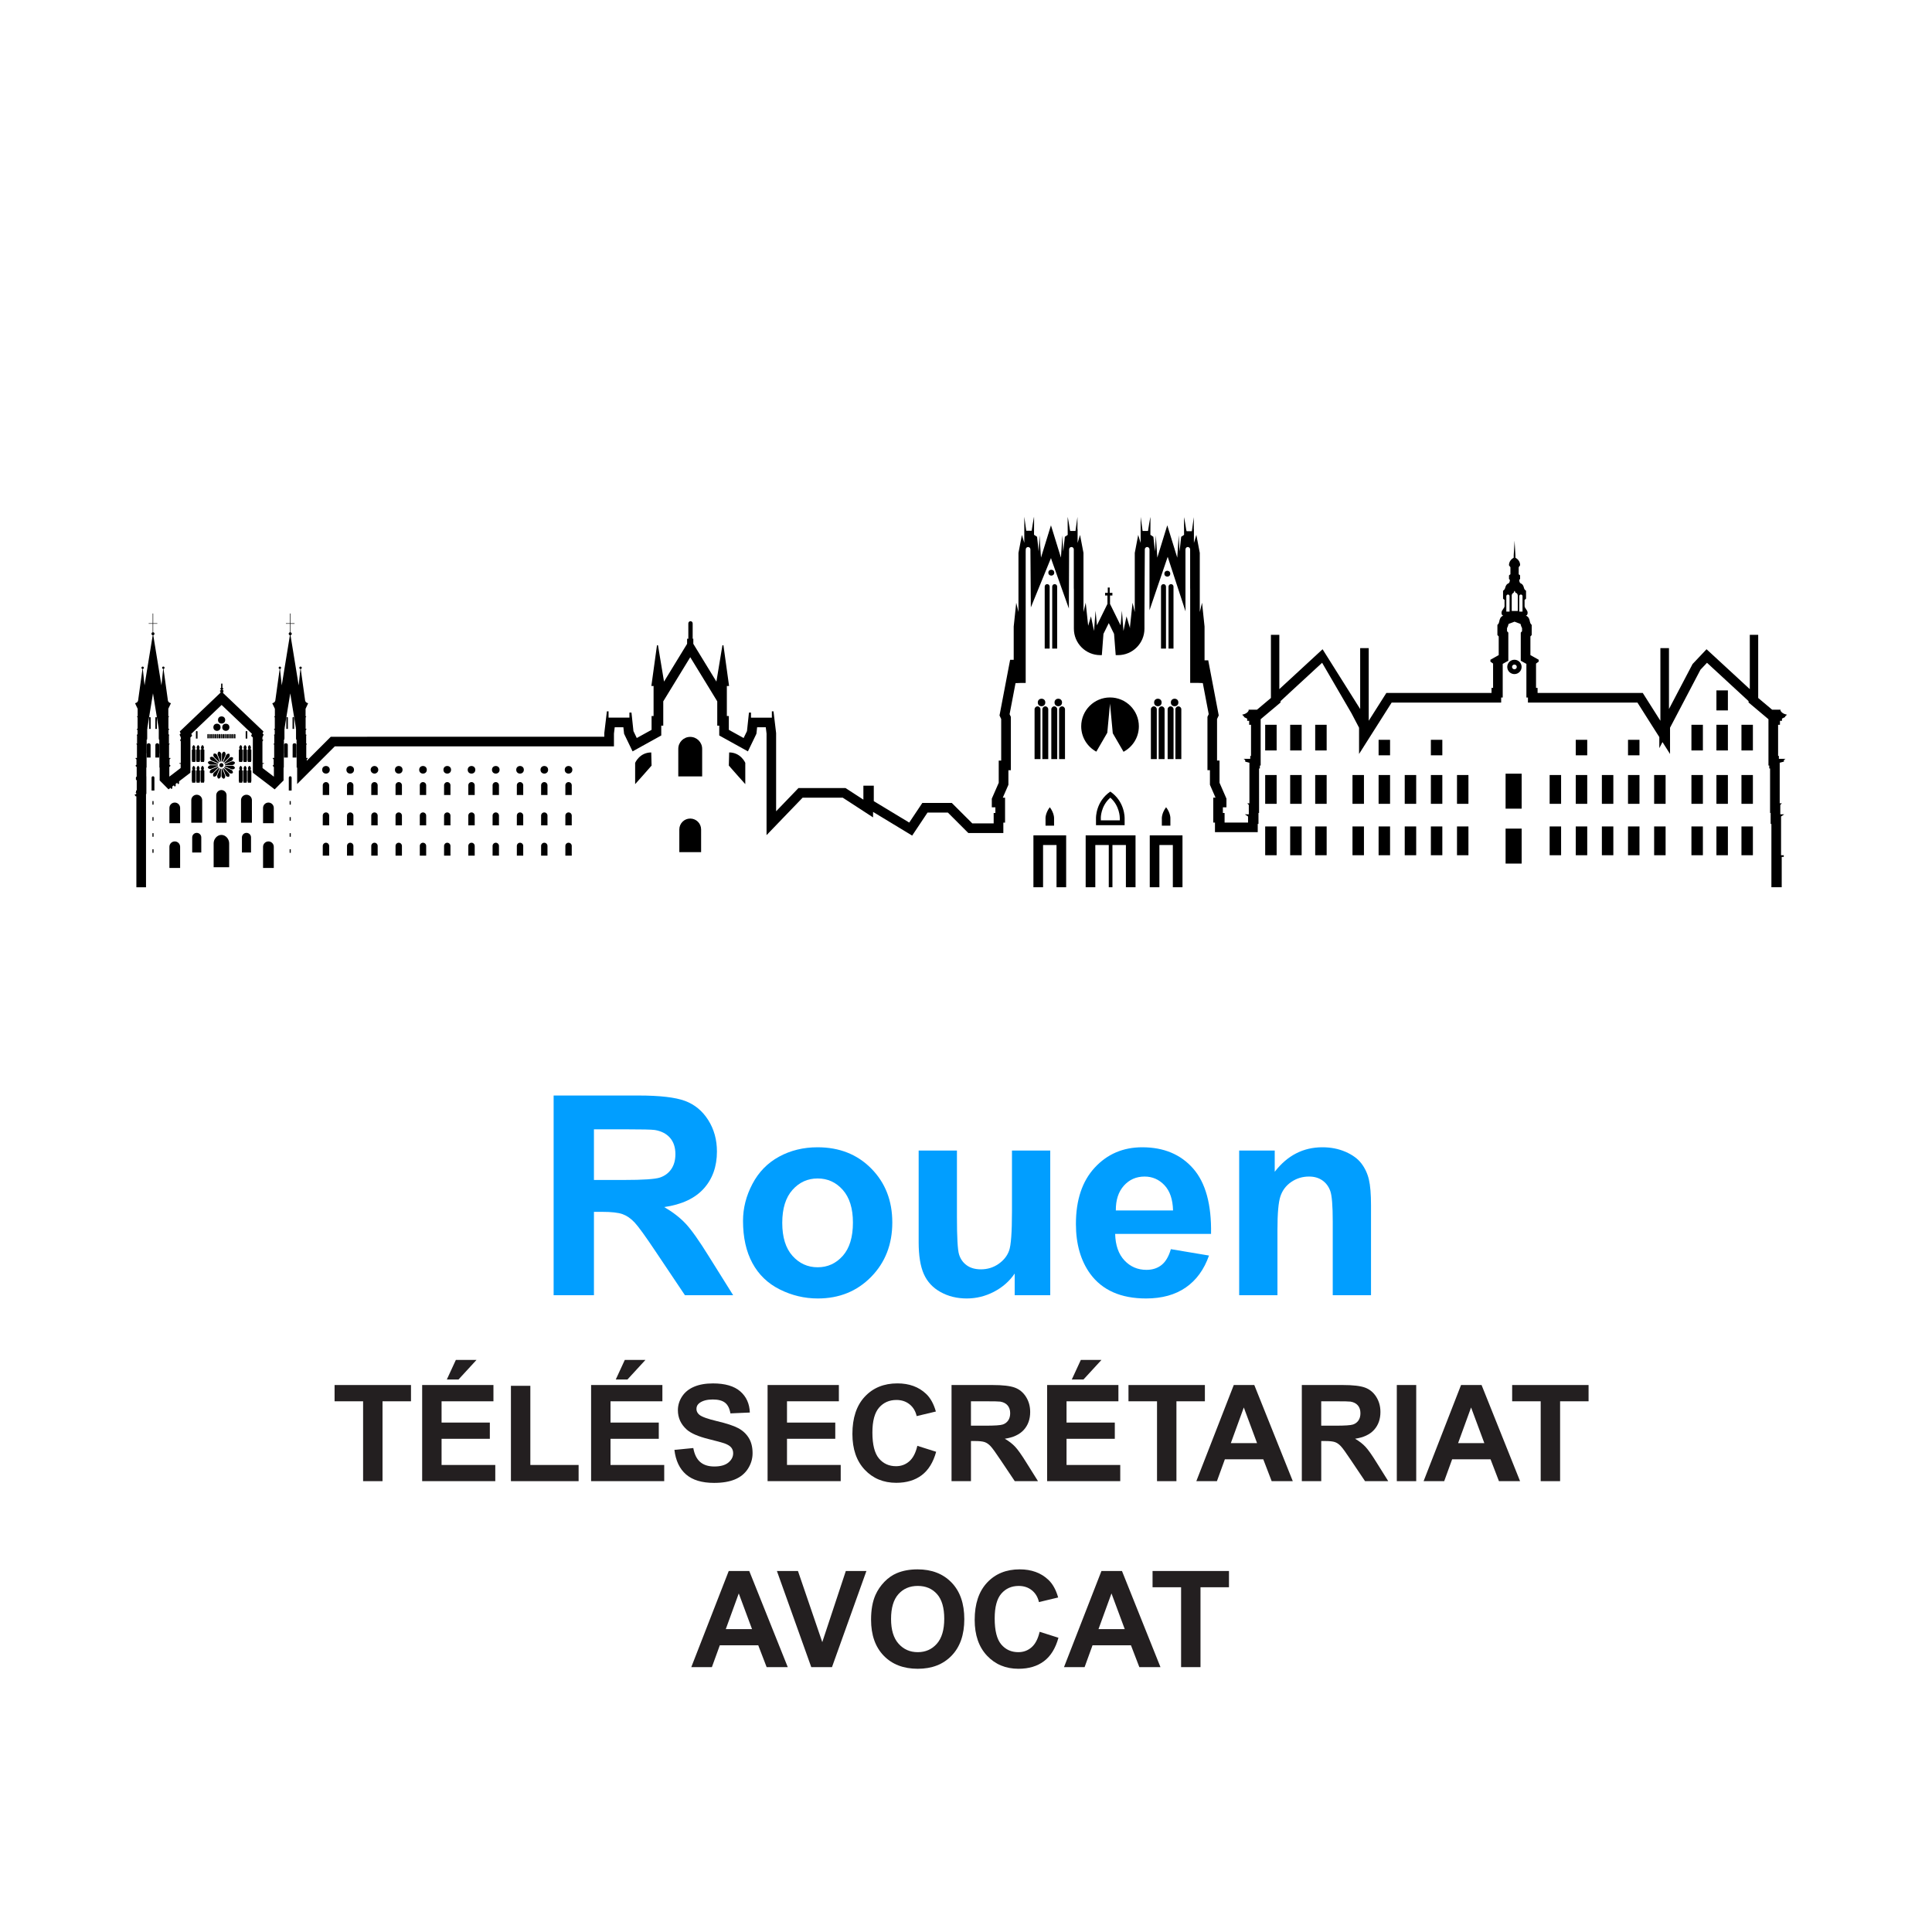 <?xml version="1.0" encoding="utf-8"?>
<!-- Generator: Adobe Illustrator 15.1.0, SVG Export Plug-In . SVG Version: 6.00 Build 0)  -->
<!DOCTYPE svg PUBLIC "-//W3C//DTD SVG 1.1//EN" "http://www.w3.org/Graphics/SVG/1.1/DTD/svg11.dtd">
<svg version="1.1" id="Calque_1" xmlns="http://www.w3.org/2000/svg" xmlns:xlink="http://www.w3.org/1999/xlink" x="0px" y="0px"
	 width="187px" height="187px" viewBox="0 0 187 187" enable-background="new 0 0 187 187" xml:space="preserve">
<g>
	<path fill="#019EFF" d="M53.586,125.363v-19.327h8.213c2.066,0,3.566,0.174,4.503,0.521c0.936,0.348,1.685,0.965,2.247,1.853
		s0.844,1.902,0.844,3.045c0,1.451-0.426,2.648-1.278,3.593c-0.853,0.945-2.127,1.54-3.823,1.786c0.844,0.492,1.54,1.033,2.09,1.622
		c0.549,0.589,1.289,1.635,2.221,3.138l2.36,3.771h-4.667l-2.821-4.206c-1.002-1.502-1.688-2.449-2.057-2.841
		c-0.369-0.391-0.761-0.659-1.173-0.804c-0.414-0.146-1.068-0.218-1.965-0.218h-0.791v8.068H53.586z M57.488,114.21h2.887
		c1.873,0,3.041-0.079,3.508-0.237c0.465-0.158,0.83-0.431,1.094-0.817s0.396-0.87,0.396-1.45c0-0.65-0.174-1.175-0.521-1.575
		c-0.348-0.4-0.838-0.652-1.471-0.758c-0.316-0.045-1.266-0.066-2.848-0.066h-3.045V114.21z"/>
	<path fill="#019EFF" d="M71.918,118.165c0-1.23,0.303-2.422,0.91-3.572c0.605-1.152,1.465-2.031,2.577-2.637
		c1.111-0.607,2.353-0.91,3.724-0.91c2.119,0,3.854,0.688,5.208,2.063s2.03,3.113,2.03,5.214c0,2.118-0.684,3.874-2.05,5.267
		c-1.367,1.394-3.087,2.09-5.161,2.09c-1.283,0-2.508-0.29-3.672-0.87c-1.165-0.58-2.051-1.431-2.656-2.551
		C72.221,121.138,71.918,119.773,71.918,118.165z M75.715,118.362c0,1.389,0.33,2.453,0.988,3.191
		c0.66,0.738,1.473,1.107,2.439,1.107s1.777-0.369,2.433-1.107c0.654-0.738,0.981-1.811,0.981-3.217
		c0-1.371-0.327-2.426-0.981-3.164c-0.655-0.738-1.466-1.107-2.433-1.107s-1.779,0.369-2.439,1.107
		C76.045,115.911,75.715,116.974,75.715,118.362z"/>
	<path fill="#019EFF" d="M98.213,125.363v-2.097c-0.51,0.748-1.18,1.336-2.012,1.768c-0.83,0.43-1.707,0.646-2.629,0.646
		c-0.94,0-1.784-0.206-2.531-0.62c-0.747-0.412-1.287-0.992-1.621-1.74c-0.334-0.746-0.502-1.779-0.502-3.098v-8.859h3.705v6.434
		c0,1.969,0.068,3.176,0.204,3.619s0.385,0.795,0.745,1.055s0.817,0.389,1.372,0.389c0.633,0,1.199-0.174,1.701-0.521
		c0.5-0.347,0.844-0.778,1.027-1.292c0.186-0.515,0.277-1.773,0.277-3.777v-5.906h3.705v14.001H98.213z"/>
	<path fill="#019EFF" d="M113.329,120.907l3.691,0.619c-0.475,1.354-1.225,2.385-2.248,3.092c-1.023,0.708-2.305,1.062-3.844,1.062
		c-2.434,0-4.236-0.796-5.404-2.386c-0.924-1.275-1.385-2.883-1.385-4.826c0-2.32,0.607-4.137,1.82-5.451
		c1.213-1.313,2.746-1.971,4.6-1.971c2.084,0,3.727,0.688,4.932,2.063c1.203,1.376,1.779,3.482,1.727,6.321h-9.281
		c0.027,1.099,0.326,1.953,0.896,2.564c0.572,0.611,1.283,0.916,2.137,0.916c0.58,0,1.066-0.158,1.463-0.475
		C112.827,122.12,113.125,121.61,113.329,120.907z M113.54,117.163c-0.027-1.072-0.303-1.887-0.83-2.445s-1.17-0.838-1.926-0.838
		c-0.809,0-1.477,0.295-2.004,0.884s-0.787,1.389-0.777,2.399H113.54z"/>
	<path fill="#019EFF" d="M132.702,125.363h-3.705v-7.146c0-1.512-0.078-2.489-0.236-2.934c-0.158-0.443-0.416-0.789-0.771-1.035
		s-0.785-0.369-1.285-0.369c-0.643,0-1.217,0.176-1.727,0.527s-0.859,0.818-1.049,1.398s-0.283,1.652-0.283,3.217v6.341h-3.705
		v-14.001h3.441v2.057c1.221-1.582,2.76-2.373,4.613-2.373c0.818,0,1.564,0.147,2.242,0.441c0.676,0.295,1.188,0.67,1.535,1.127
		s0.59,0.977,0.725,1.557c0.137,0.58,0.205,1.41,0.205,2.491V125.363z"/>
	<path fill="#231F20" d="M35.145,143.363v-7.731h-2.761v-1.574h7.396v1.574h-2.756v7.731H35.145z"/>
	<path fill="#231F20" d="M40.861,143.363v-9.306h6.9v1.574H42.74v2.062h4.672v1.568H42.74v2.533h5.199v1.567H40.861z
		 M43.248,133.524l0.876-1.898h1.999l-1.745,1.898H43.248z"/>
	<path fill="#231F20" d="M49.453,143.363v-9.229h1.879v7.662h4.672v1.567H49.453z"/>
	<path fill="#231F20" d="M57.213,143.363v-9.306h6.9v1.574h-5.021v2.062h4.672v1.568h-4.672v2.533h5.199v1.567H57.213z
		 M59.6,133.524l0.876-1.898h1.999l-1.745,1.898H59.6z"/>
	<path fill="#231F20" d="M65.277,140.335l1.828-0.178c0.11,0.614,0.334,1.064,0.67,1.353s0.791,0.432,1.361,0.432
		c0.605,0,1.062-0.128,1.369-0.384c0.307-0.256,0.459-0.556,0.459-0.898c0-0.221-0.064-0.407-0.193-0.562
		c-0.129-0.155-0.354-0.289-0.676-0.403c-0.221-0.076-0.722-0.211-1.504-0.406c-1.008-0.25-1.715-0.557-2.121-0.92
		c-0.57-0.513-0.856-1.137-0.856-1.873c0-0.475,0.134-0.917,0.403-1.33c0.269-0.412,0.656-0.727,1.162-0.942
		c0.505-0.216,1.115-0.323,1.83-0.323c1.168,0,2.047,0.256,2.639,0.768c0.59,0.512,0.899,1.195,0.93,2.051l-1.879,0.082
		c-0.081-0.479-0.254-0.822-0.518-1.031c-0.265-0.21-0.662-0.314-1.19-0.314c-0.546,0-0.974,0.112-1.282,0.336
		c-0.199,0.145-0.299,0.337-0.299,0.578c0,0.221,0.094,0.408,0.279,0.564c0.237,0.199,0.812,0.406,1.727,0.623
		c0.914,0.215,1.59,0.438,2.029,0.669c0.438,0.231,0.779,0.546,1.027,0.946c0.248,0.399,0.371,0.894,0.371,1.482
		c0,0.533-0.147,1.032-0.443,1.498c-0.297,0.465-0.716,0.811-1.258,1.037c-0.541,0.227-1.217,0.34-2.024,0.34
		c-1.177,0-2.08-0.271-2.71-0.815C65.777,142.169,65.4,141.376,65.277,140.335z"/>
	<path fill="#231F20" d="M74.295,143.363v-9.306h6.9v1.574h-5.021v2.062h4.672v1.568h-4.672v2.533h5.199v1.567H74.295z"/>
	<path fill="#231F20" d="M88.79,139.942l1.821,0.577c-0.279,1.016-0.743,1.771-1.393,2.263c-0.65,0.493-1.475,0.74-2.473,0.74
		c-1.236,0-2.252-0.423-3.047-1.267c-0.795-0.845-1.193-1.999-1.193-3.463c0-1.549,0.4-2.752,1.199-3.608
		c0.801-0.857,1.852-1.285,3.155-1.285c1.138,0,2.063,0.336,2.774,1.009c0.423,0.397,0.74,0.97,0.951,1.714l-1.859,0.444
		c-0.109-0.482-0.34-0.863-0.689-1.143c-0.348-0.279-0.772-0.419-1.271-0.419c-0.69,0-1.25,0.248-1.68,0.742
		c-0.43,0.496-0.645,1.297-0.645,2.406c0,1.176,0.212,2.014,0.635,2.514c0.424,0.5,0.974,0.749,1.65,0.749
		c0.5,0,0.93-0.159,1.289-0.476C88.375,141.122,88.633,140.623,88.79,139.942z"/>
	<path fill="#231F20" d="M92.1,143.363v-9.306h3.956c0.994,0,1.717,0.084,2.168,0.251s0.811,0.464,1.082,0.892
		s0.406,0.916,0.406,1.467c0,0.697-0.205,1.274-0.615,1.729c-0.412,0.454-1.025,0.741-1.842,0.86
		c0.406,0.236,0.742,0.496,1.006,0.78c0.266,0.284,0.621,0.787,1.07,1.511l1.137,1.815h-2.248l-1.357-2.024
		c-0.482-0.725-0.812-1.18-0.99-1.368s-0.367-0.317-0.566-0.388c-0.197-0.069-0.514-0.104-0.946-0.104h-0.381v3.885H92.1z
		 M93.979,137.993h1.391c0.9,0,1.465-0.038,1.688-0.114c0.225-0.076,0.4-0.208,0.527-0.394s0.191-0.419,0.191-0.698
		c0-0.313-0.084-0.565-0.252-0.759c-0.166-0.192-0.402-0.314-0.707-0.365c-0.152-0.021-0.609-0.031-1.371-0.031h-1.467V137.993z"/>
	<path fill="#231F20" d="M101.352,143.363v-9.306h6.9v1.574h-5.021v2.062h4.672v1.568h-4.672v2.533h5.199v1.567H101.352z
		 M103.739,133.524l0.877-1.898h1.998l-1.744,1.898H103.739z"/>
	<path fill="#231F20" d="M111.989,143.363v-7.731h-2.762v-1.574h7.395v1.574h-2.754v7.731H111.989z"/>
	<path fill="#231F20" d="M125.131,143.363h-2.045l-0.812-2.114h-3.719l-0.768,2.114h-1.994l3.625-9.306h1.986L125.131,143.363z
		 M121.672,139.682l-1.283-3.453l-1.256,3.453H121.672z"/>
	<path fill="#231F20" d="M126.004,143.363v-9.306h3.953c0.996,0,1.719,0.084,2.168,0.251c0.451,0.167,0.812,0.464,1.082,0.892
		c0.271,0.428,0.406,0.916,0.406,1.467c0,0.697-0.205,1.274-0.615,1.729c-0.41,0.454-1.023,0.741-1.84,0.86
		c0.406,0.236,0.74,0.496,1.006,0.78c0.264,0.284,0.621,0.787,1.068,1.511l1.137,1.815h-2.246l-1.359-2.024
		c-0.482-0.725-0.812-1.18-0.99-1.368s-0.365-0.317-0.564-0.388c-0.199-0.069-0.514-0.104-0.945-0.104h-0.381v3.885H126.004z
		 M127.883,137.993h1.389c0.902,0,1.465-0.038,1.689-0.114s0.4-0.208,0.527-0.394s0.189-0.419,0.189-0.698
		c0-0.313-0.084-0.565-0.25-0.759c-0.168-0.192-0.404-0.314-0.709-0.365c-0.152-0.021-0.609-0.031-1.371-0.031h-1.465V137.993z"/>
	<path fill="#231F20" d="M135.198,143.363v-9.306h1.879v9.306H135.198z"/>
	<path fill="#231F20" d="M147.129,143.363h-2.045l-0.812-2.114h-3.719l-0.768,2.114h-1.994l3.625-9.306h1.986L147.129,143.363z
		 M143.67,139.682l-1.283-3.453l-1.256,3.453H143.67z"/>
	<path fill="#231F20" d="M149.125,143.363v-7.731h-2.762v-1.574h7.396v1.574h-2.756v7.731H149.125z"/>
	<path fill="#231F20" d="M76.248,161.363h-2.044l-0.812-2.114h-3.72l-0.768,2.114H66.91l3.625-9.306h1.986L76.248,161.363z
		 M72.789,157.682l-1.283-3.453l-1.256,3.453H72.789z"/>
	<path fill="#231F20" d="M78.523,161.363l-3.326-9.306h2.038l2.354,6.887l2.279-6.887h1.993l-3.333,9.306H78.523z"/>
	<path fill="#231F20" d="M84.311,156.768c0-0.948,0.141-1.743,0.425-2.387c0.212-0.474,0.501-0.899,0.866-1.276
		c0.366-0.376,0.768-0.655,1.203-0.838c0.58-0.245,1.248-0.367,2.006-0.367c1.371,0,2.469,0.425,3.291,1.275
		c0.823,0.851,1.234,2.033,1.234,3.549c0,1.502-0.408,2.678-1.225,3.525c-0.816,0.849-1.908,1.273-3.275,1.273
		c-1.384,0-2.484-0.423-3.301-1.267C84.719,159.411,84.311,158.249,84.311,156.768z M86.246,156.704c0,1.054,0.243,1.853,0.73,2.396
		c0.486,0.543,1.104,0.815,1.854,0.815c0.748,0,1.363-0.27,1.844-0.81c0.48-0.539,0.721-1.349,0.721-2.428
		c0-1.066-0.234-1.861-0.702-2.387s-1.089-0.787-1.862-0.787c-0.775,0-1.398,0.266-1.873,0.797S86.246,155.634,86.246,156.704z"/>
	<path fill="#231F20" d="M100.627,157.942l1.82,0.577c-0.279,1.016-0.742,1.771-1.393,2.263c-0.65,0.493-1.475,0.74-2.473,0.74
		c-1.236,0-2.252-0.423-3.047-1.267c-0.795-0.845-1.194-1.999-1.194-3.463c0-1.549,0.401-2.752,1.2-3.608
		c0.801-0.857,1.852-1.285,3.156-1.285c1.137,0,2.062,0.336,2.773,1.009c0.424,0.397,0.74,0.97,0.951,1.714l-1.859,0.444
		c-0.109-0.482-0.34-0.863-0.689-1.143c-0.348-0.279-0.771-0.419-1.271-0.419c-0.689,0-1.25,0.248-1.68,0.742
		c-0.43,0.496-0.645,1.297-0.645,2.406c0,1.176,0.213,2.014,0.635,2.514c0.424,0.5,0.975,0.749,1.65,0.749
		c0.5,0,0.93-0.159,1.289-0.476C100.211,159.122,100.469,158.623,100.627,157.942z"/>
	<path fill="#231F20" d="M112.323,161.363h-2.045l-0.812-2.114h-3.719l-0.768,2.114h-1.994l3.625-9.306h1.986L112.323,161.363z
		 M108.864,157.682l-1.283-3.453l-1.256,3.453H108.864z"/>
	<path fill="#231F20" d="M114.319,161.363v-7.731h-2.762v-1.574h7.396v1.574h-2.756v7.731H114.319z"/>
</g>
<rect fill="none" width="186" height="186"/>
<g>
	<path d="M14.415,71.943h-0.049c-0.09,0-0.16,0.07-0.16,0.16v1.221h0.369v-1.221C14.575,72.014,14.503,71.943,14.415,71.943z"/>
	<path d="M14.509,69.402c-0.042,0-0.076,0.033-0.076,0.074v1.076h0.15v-1.076C14.583,69.436,14.548,69.402,14.509,69.402z"/>
	<rect x="14.753" y="82.198" width="0.109" height="0.346"/>
	<rect x="14.753" y="80.644" width="0.109" height="0.346"/>
	<rect x="14.753" y="79.091" width="0.109" height="0.344"/>
	<rect x="14.753" y="77.536" width="0.109" height="0.346"/>
	<path d="M14.808,75.133c-0.076,0-0.139,0.062-0.139,0.138v1.244h0.277v-1.244C14.946,75.194,14.884,75.133,14.808,75.133z"/>
	<path d="M15.184,69.477c0-0.041-0.034-0.074-0.075-0.074s-0.074,0.033-0.074,0.074v1.076h0.149V69.477z"/>
	<path d="M15.251,71.943H15.2c-0.088,0-0.16,0.07-0.16,0.16v1.221h0.371v-1.221C15.411,72.014,15.339,71.943,15.251,71.943z"/>
	<path d="M16.917,81.442c-0.286,0-0.52,0.232-0.52,0.52v2.046h1.037v-2.046C17.435,81.675,17.203,81.442,16.917,81.442z"/>
	<path d="M16.917,77.681c-0.286,0-0.52,0.232-0.52,0.52v1.477h1.037V78.2C17.435,77.913,17.203,77.681,16.917,77.681z"/>
	<path d="M23.935,70.832c0-0.043-0.035-0.078-0.078-0.078s-0.078,0.035-0.078,0.078v0.656h0.156V70.832z"/>
	<path d="M23.538,72.567v1.067h0.027v0.113h0.314v-0.113h0.027v-1.067h-0.063v-0.171h0.024c0,0,0.019-0.172-0.146-0.284
		c-0.163,0.112-0.143,0.284-0.143,0.284h0.022v0.171H23.538z"/>
	<path d="M23.538,75.642h0.027v0.114h0.314v-0.114h0.027v-1.067h-0.063v-0.169h0.024c0,0,0.019-0.173-0.146-0.285
		c-0.163,0.112-0.143,0.285-0.143,0.285h0.022v0.168l-0.063,0.001V75.642z"/>
	<path d="M23.116,72.567v1.067h0.026v0.113h0.314v-0.113h0.028v-1.067h-0.062v-0.171h0.021c0,0,0.021-0.172-0.144-0.284
		c-0.165,0.112-0.146,0.284-0.146,0.284h0.024v0.171H23.116z"/>
	<path d="M22.604,71.111c0-0.039-0.033-0.07-0.072-0.07s-0.07,0.031-0.07,0.07v0.352h0.143V71.111z"/>
	<path d="M22.308,73.298c-0.014,0.004-0.027,0.012-0.041,0.019c-0.007,0.004-0.014,0.006-0.02,0.011
		c-0.02,0.014-0.041,0.028-0.062,0.05c-0.172,0.178-0.479,0.48-0.479,0.48l0.043,0.055l0.651-0.264c0,0,0.206-0.105,0.147-0.324
		c0,0-0.004-0.002-0.01-0.005c-0.002-0.001-0.004-0.001-0.007-0.003c-0.005-0.004-0.013-0.007-0.021-0.012
		c-0.005,0-0.01-0.002-0.015-0.004c-0.008-0.003-0.019-0.006-0.028-0.009c-0.007-0.003-0.014-0.003-0.021-0.005
		c-0.012-0.002-0.024-0.003-0.038-0.004c-0.005,0-0.009-0.002-0.016-0.002c-0.002,0-0.004,0-0.01,0
		c-0.006,0.002-0.012,0.002-0.019,0.003c-0.011,0.001-0.024,0.003-0.036,0.007C22.32,73.292,22.313,73.295,22.308,73.298z"/>
	<path d="M22.419,71.111c0-0.039-0.029-0.07-0.07-0.07c-0.039,0-0.07,0.031-0.07,0.07v0.352h0.141V71.111z"/>
	<path d="M22.171,72.951c-0.002,0-0.004,0-0.007,0c-0.008,0-0.013-0.002-0.022-0.002c-0.001,0-0.003,0-0.004,0
		c-0.009,0-0.02,0.002-0.029,0.002c-0.002,0-0.005,0-0.005,0c-0.013,0.002-0.026,0.004-0.038,0.008
		c-0.004,0.001-0.008,0.002-0.014,0.002c-0.012,0.006-0.025,0.009-0.037,0.016c-0.003,0.001-0.008,0.002-0.01,0.002
		c-0.016,0.01-0.031,0.02-0.047,0.031c-0.004,0.003-0.008,0.008-0.01,0.011c-0.012,0.011-0.023,0.022-0.035,0.036
		c-0.003,0.006-0.008,0.012-0.01,0.016c-0.014,0.021-0.027,0.041-0.036,0.066c-0.092,0.232-0.261,0.629-0.261,0.629l0.062,0.033
		l0.499-0.491c0,0,0.149-0.177,0.014-0.356C22.182,72.953,22.177,72.952,22.171,72.951z"/>
	<path d="M21.31,74.391l-0.274,0.646c0,0-0.07,0.221,0.124,0.334c0,0,0.223-0.045,0.219-0.292c-0.004-0.25,0-0.681,0-0.681
		L21.31,74.391z"/>
	<path d="M20.93,79.631h0.999v-2.66c0-0.276-0.221-0.501-0.499-0.501c-0.275,0-0.5,0.225-0.5,0.501V79.631z"/>
	<path d="M21.513,74.392l-0.067,0.02l-0.007,0.703c0,0,0.02,0.23,0.243,0.262c0,0,0.188-0.128,0.091-0.354
		C21.674,74.793,21.513,74.392,21.513,74.392z"/>
	<circle cx="21.43" cy="74.062" r="0.198"/>
	<path d="M20.396,73.268c-0.006,0.002-0.009,0.004-0.014,0.007c-0.02,0.009-0.039,0.02-0.059,0.035c0,0-0.045,0.223,0.186,0.313
		c0.23,0.092,0.629,0.261,0.629,0.261l0.033-0.061l-0.492-0.503c0,0-0.003,0-0.006-0.002c-0.002,0-0.002-0.002-0.005-0.004
		s-0.01-0.008-0.018-0.013c0,0-0.001,0-0.003-0.001c-0.01-0.006-0.018-0.012-0.029-0.017c-0.004-0.003-0.006-0.003-0.01-0.005
		c-0.011-0.004-0.021-0.01-0.035-0.013c-0.002,0-0.004-0.001-0.01-0.003c-0.012-0.005-0.027-0.008-0.045-0.011
		c-0.004,0-0.008,0-0.012-0.001c-0.006,0-0.015-0.002-0.021-0.002c-0.008,0-0.018,0.002-0.025,0.003c-0.003,0-0.006,0-0.01,0
		C20.432,73.256,20.414,73.262,20.396,73.268z"/>
	<path d="M20.226,73.686c-0.005,0.002-0.006,0.004-0.012,0.005c-0.014,0.01-0.029,0.021-0.045,0.035
		c-0.002,0.003-0.004,0.006-0.006,0.008c-0.018,0.015-0.029,0.034-0.045,0.056c0,0,0,0.004,0.004,0.011c0,0,0,0.003,0,0.004
		c0.003,0.006,0.004,0.013,0.008,0.021c0.001,0.003,0.004,0.007,0.005,0.01c0.004,0.008,0.007,0.017,0.011,0.024
		c0.004,0.004,0.008,0.011,0.01,0.016c0.005,0.008,0.011,0.016,0.018,0.023c0.002,0.007,0.009,0.014,0.015,0.018
		c0.007,0.008,0.015,0.017,0.022,0.023c0.004,0.008,0.014,0.012,0.021,0.016c0.01,0.008,0.018,0.015,0.03,0.021
		c0.008,0.004,0.018,0.007,0.027,0.011c0.014,0.005,0.023,0.011,0.038,0.015c0.011,0.001,0.024,0.001,0.035,0.003
		c0.015,0.002,0.028,0.005,0.043,0.005c0.003,0,0.006,0,0.007,0c0.039,0,0.084,0,0.131-0.001c0.004,0,0.008,0,0.013,0
		c0.043,0,0.089,0,0.135,0c0.089,0,0.177,0,0.249,0.001c0.001,0,0.004,0,0.008,0c0.036,0,0.068,0,0.094,0c0.005,0,0.013,0,0.018,0
		l0,0c0.012,0,0.02,0,0.025,0c0.005,0,0.008,0,0.008,0l0.01-0.069l-0.647-0.273c0,0-0.004-0.001-0.008-0.004
		c-0.003,0-0.003,0-0.006,0c-0.007,0-0.009-0.001-0.018-0.004c-0.005,0-0.008,0-0.012-0.002c-0.008-0.001-0.015-0.001-0.023-0.002
		c-0.005,0-0.011,0-0.016-0.002c-0.003,0-0.007,0-0.011,0c-0.01,0-0.02,0-0.03,0.002c-0.002,0-0.004,0-0.004,0
		c-0.015,0.002-0.031,0.005-0.048,0.01c-0.002,0.001-0.004,0.001-0.005,0.001C20.256,73.67,20.24,73.677,20.226,73.686z"/>
	<path d="M20.905,72.973c-0.006-0.005-0.012-0.008-0.019-0.012c-0.011-0.006-0.022-0.01-0.034-0.015
		c-0.006-0.001-0.012-0.005-0.02-0.007c-0.017-0.004-0.035-0.005-0.055-0.006c-0.004,0-0.005-0.002-0.008-0.002l0,0
		c-0.024,0-0.049,0.003-0.075,0.01c0,0-0.127,0.19,0.051,0.363c0.179,0.172,0.48,0.479,0.48,0.479l0.055-0.043l-0.263-0.65
		c0,0-0.002-0.002-0.004-0.007c-0.002-0.001-0.004-0.003-0.004-0.005c-0.001-0.005-0.006-0.01-0.01-0.016
		c-0.002-0.004-0.005-0.006-0.008-0.01c-0.004-0.006-0.01-0.012-0.014-0.02c-0.005-0.002-0.008-0.007-0.012-0.011
		c-0.007-0.007-0.014-0.013-0.021-0.02c-0.007-0.005-0.011-0.009-0.015-0.013C20.923,72.984,20.915,72.978,20.905,72.973z"/>
	<path d="M20.88,71.041c-0.04,0-0.072,0.031-0.072,0.07v0.352h0.141v-0.352C20.948,71.072,20.918,71.041,20.88,71.041z"/>
	<path d="M21.088,73.101c0.099,0.227,0.259,0.628,0.259,0.628l0.068-0.018l0.005-0.703c0,0-0.018-0.231-0.241-0.262
		C21.179,72.746,20.989,72.872,21.088,73.101z"/>
	<path d="M21.316,71.111c0-0.039-0.031-0.07-0.069-0.07c-0.039,0-0.071,0.031-0.071,0.07v0.352h0.141V71.111z"/>
	<path d="M21.481,73.722l0.069,0.008l0.272-0.646c0,0,0.073-0.22-0.122-0.333c0,0-0.224,0.044-0.22,0.291
		C21.485,73.291,21.481,73.722,21.481,73.722z"/>
	<path d="M21.685,71.111c0-0.039-0.031-0.07-0.071-0.07c-0.038,0-0.07,0.031-0.07,0.07v0.352h0.142V71.111z"/>
	<path d="M21.868,71.111c0-0.039-0.031-0.07-0.07-0.07s-0.071,0.031-0.071,0.07v0.352h0.142V71.111z"/>
	<path d="M21.43,71.041c-0.039,0-0.07,0.031-0.07,0.07v0.352h0.142v-0.352C21.501,71.072,21.47,71.041,21.43,71.041z"/>
	<path d="M21.062,71.041c-0.038,0-0.07,0.031-0.07,0.07v0.352h0.141v-0.352C21.133,71.072,21.103,71.041,21.062,71.041z"/>
	<path d="M22.052,71.111c0-0.039-0.031-0.07-0.07-0.07s-0.071,0.031-0.071,0.07v0.352h0.142V71.111z"/>
	<path d="M22.165,71.041c-0.037,0-0.07,0.031-0.07,0.07v0.352h0.143v-0.352C22.237,71.072,22.204,71.041,22.165,71.041z"/>
	<circle cx="21.858" cy="70.394" r="0.347"/>
	<circle cx="21.448" cy="69.686" r="0.348"/>
	<circle cx="21.001" cy="70.393" r="0.348"/>
	<path d="M20.623,71.111v0.352h0.142v-0.352c0-0.039-0.031-0.07-0.069-0.07C20.655,71.041,20.623,71.072,20.623,71.111z"/>
	<path d="M20.581,71.111c0-0.039-0.031-0.07-0.069-0.07c-0.04,0-0.072,0.031-0.072,0.07v0.352h0.142V71.111z"/>
	<path d="M20.326,71.041c-0.038,0-0.071,0.031-0.071,0.07v0.352h0.143v-0.352C20.397,71.072,20.366,71.041,20.326,71.041z"/>
	<path d="M19.042,70.754c-0.044,0-0.078,0.035-0.078,0.078v0.656h0.156v-0.656C19.12,70.789,19.086,70.754,19.042,70.754z"/>
	<path d="M19.319,72.396c0,0,0.019-0.172-0.145-0.284c-0.162,0.112-0.144,0.284-0.144,0.284h0.023v0.171h-0.063v1.067h0.025v0.113
		h0.316v-0.113h0.026v-1.067h-0.063v-0.171H19.319z"/>
	<path d="M19.333,75.756v-0.114h0.026v-1.067l-0.063-0.001v-0.168h0.023c0,0,0.019-0.173-0.145-0.285
		c-0.162,0.112-0.144,0.285-0.144,0.285h0.023v0.169h-0.063v1.067h0.025v0.114H19.333z"/>
	<path d="M18.568,72.567v1.067h0.025v0.113h0.316v-0.113h0.026v-1.067h-0.062v-0.171h0.022c0,0,0.021-0.172-0.144-0.284
		c-0.166,0.112-0.146,0.284-0.146,0.284h0.024v0.171H18.568z"/>
	<path d="M18.568,75.642h0.025v0.114h0.316v-0.114h0.026v-1.067l-0.062-0.001v-0.168h0.022c0,0,0.021-0.173-0.144-0.285
		c-0.166,0.112-0.146,0.285-0.146,0.285h0.024v0.169h-0.063V75.642z"/>
	<path d="M19.042,80.614c-0.242,0-0.439,0.196-0.439,0.439v1.464h0.879v-1.464C19.481,80.811,19.285,80.614,19.042,80.614z"/>
	<path d="M19.042,76.923c-0.291,0-0.527,0.236-0.527,0.527v2.181h1.055V77.45C19.569,77.159,19.333,76.923,19.042,76.923z"/>
	<path d="M19.718,74.405h0.023c0,0,0.021-0.173-0.143-0.285c-0.164,0.112-0.146,0.285-0.146,0.285h0.024v0.169h-0.064v1.067h0.027
		v0.114h0.316v-0.114h0.025v-1.067l-0.064-0.001V74.405z"/>
	<path d="M19.718,72.396h0.023c0,0,0.021-0.172-0.143-0.284c-0.164,0.112-0.146,0.284-0.146,0.284h0.024v0.171h-0.064v1.067h0.027
		v0.113h0.316v-0.113h0.025v-1.067h-0.064V72.396z"/>
	<path d="M20.144,71.041c-0.039,0-0.071,0.031-0.071,0.07v0.352h0.142v-0.352C20.214,71.072,20.183,71.041,20.144,71.041z"/>
	<path d="M20.16,74.36c0.003,0.002,0.006,0.005,0.01,0.008c0.011,0.01,0.022,0.018,0.036,0.025c0.002,0.001,0.004,0.002,0.006,0.004
		c0.012,0.006,0.025,0.012,0.04,0.018c0.006,0.001,0.011,0.003,0.017,0.005c0.012,0.003,0.024,0.007,0.037,0.007
		c0.008,0.002,0.016,0.003,0.021,0.003c0.007,0,0.011,0.001,0.015,0.001c0.012,0,0.021-0.002,0.031-0.004
		c0.008,0,0.015,0,0.023-0.001c0.021-0.005,0.047-0.013,0.074-0.022c0.229-0.1,0.628-0.261,0.628-0.261l-0.018-0.066l-0.704-0.008
		c0,0-0.23,0.021-0.26,0.243c0,0,0,0.002,0.002,0.008c0.003,0,0.004,0.001,0.004,0.002c0.004,0.005,0.008,0.01,0.013,0.014
		c0.003,0.003,0.005,0.006,0.008,0.008C20.147,74.349,20.153,74.354,20.16,74.36z"/>
	<path d="M20.495,74.838c0.012-0.003,0.024-0.005,0.036-0.009c0.007-0.001,0.015-0.002,0.022-0.006
		c0.012-0.005,0.026-0.012,0.039-0.018c0.008-0.005,0.014-0.008,0.02-0.013c0.021-0.013,0.041-0.028,0.061-0.048
		c0.174-0.179,0.482-0.482,0.482-0.482l-0.043-0.055l-0.652,0.264c0,0-0.205,0.105-0.148,0.324c0,0,0.004,0.002,0.01,0.005
		c0.002,0.002,0.004,0.003,0.007,0.005c0.007,0.004,0.013,0.005,0.021,0.01c0.005,0.002,0.01,0.003,0.016,0.006
		c0.01,0.002,0.018,0.006,0.028,0.007c0.007,0.003,0.014,0.005,0.021,0.007c0.012,0.001,0.023,0.003,0.036,0.003
		c0.007,0,0.011,0.001,0.017,0.001c0.002,0,0.006,0,0.009,0C20.481,74.838,20.488,74.838,20.495,74.838z"/>
	<path d="M20.696,75.17c0.006,0.001,0.014,0.001,0.021,0.001c0.002,0,0.003,0,0.004,0c0.01,0,0.02,0,0.031-0.001
		c0,0,0.003,0,0.004,0c0.012-0.002,0.024-0.005,0.037-0.007c0.005-0.002,0.009-0.003,0.014-0.004
		c0.012-0.004,0.025-0.01,0.037-0.016c0.004-0.001,0.007-0.002,0.012-0.002c0.014-0.009,0.03-0.02,0.047-0.031
		c0.002-0.003,0.004-0.006,0.008-0.01c0.012-0.011,0.023-0.022,0.035-0.036c0.002-0.005,0.007-0.01,0.011-0.015
		c0.013-0.021,0.025-0.043,0.036-0.068c0.092-0.23,0.26-0.627,0.26-0.627l-0.06-0.035l-0.501,0.492c0,0-0.15,0.178-0.014,0.356
		c0,0,0.004,0.002,0.011,0.002C20.692,75.17,20.693,75.17,20.696,75.17z"/>
	<path d="M21.43,80.811c-0.413,0-0.751,0.399-0.751,0.813v2.319h1.502v-2.319C22.181,81.21,21.845,80.811,21.43,80.811z"/>
	<path d="M21.634,74.337l-0.056,0.041l0.263,0.651c0,0,0.002,0.005,0.006,0.009c0,0.001,0.001,0.003,0.001,0.005
		c0.003,0.005,0.007,0.009,0.011,0.015c0.003,0.004,0.006,0.007,0.009,0.01c0.003,0.006,0.009,0.014,0.015,0.02
		c0.003,0.004,0.008,0.008,0.011,0.012c0.007,0.006,0.013,0.014,0.021,0.02c0.005,0.004,0.01,0.008,0.015,0.014
		c0.009,0.006,0.018,0.011,0.026,0.017c0.006,0.005,0.012,0.008,0.02,0.012c0.01,0.005,0.023,0.01,0.033,0.013
		c0.008,0.004,0.014,0.006,0.02,0.008c0.018,0.004,0.036,0.007,0.057,0.008c0.001,0,0.004,0,0.006,0c0.001,0,0.001,0,0.002,0
		c0.021,0,0.048-0.003,0.074-0.01c0,0,0.127-0.189-0.051-0.361C21.936,74.645,21.634,74.337,21.634,74.337z"/>
	<path d="M22.352,74.497c-0.232-0.09-0.628-0.261-0.628-0.261l-0.035,0.062l0.493,0.502c0,0,0.003,0,0.005,0.004
		c0.003,0.002,0.003,0.002,0.004,0.003c0.006,0.003,0.012,0.007,0.018,0.012c0.002,0,0.003,0.001,0.005,0.003
		c0.009,0.006,0.019,0.012,0.029,0.017c0.003,0.001,0.007,0.001,0.01,0.003c0.011,0.005,0.021,0.01,0.033,0.015
		c0.005,0.001,0.006,0.001,0.009,0.001c0.016,0.006,0.031,0.008,0.047,0.012c0.006,0,0.008,0,0.014,0
		c0.006,0.002,0.014,0.002,0.021,0.002c0.008,0,0.017,0,0.024-0.002c0.002,0,0.006,0,0.01,0c0.018-0.004,0.035-0.008,0.056-0.015
		c0.003-0.003,0.009-0.004,0.013-0.007c0.02-0.009,0.039-0.019,0.061-0.035C22.538,74.812,22.583,74.589,22.352,74.497z"/>
	<path d="M22.739,74.32L22.739,74.32c-0.004-0.007-0.006-0.015-0.01-0.022c0-0.004-0.002-0.008-0.005-0.013
		c-0.003-0.007-0.006-0.015-0.011-0.024c-0.002-0.005-0.007-0.01-0.01-0.014c-0.004-0.009-0.01-0.018-0.017-0.025
		c-0.004-0.007-0.011-0.012-0.015-0.017c-0.008-0.01-0.014-0.018-0.023-0.025c-0.005-0.004-0.013-0.01-0.02-0.014
		c-0.01-0.007-0.02-0.016-0.029-0.021c-0.009-0.004-0.018-0.006-0.029-0.01s-0.023-0.01-0.037-0.014
		c-0.011-0.003-0.023-0.003-0.035-0.004c-0.016-0.002-0.028-0.006-0.045-0.006c-0.001,0-0.004,0-0.006,0
		c-0.039,0-0.083,0.002-0.131,0.002c-0.004,0-0.006,0-0.01,0c-0.045,0-0.09,0-0.136,0c-0.011,0-0.021,0-0.033,0
		c-0.01,0-0.02,0-0.028,0c-0.014,0-0.026,0-0.039,0c-0.005,0-0.009,0-0.013,0c-0.027,0-0.054,0-0.079,0c-0.006,0-0.012,0-0.018,0
		c-0.014,0-0.026,0-0.039,0c-0.003,0-0.005,0-0.01,0c-0.033-0.002-0.061-0.002-0.084-0.002c-0.008,0-0.018,0-0.025,0
		c-0.021,0-0.035,0-0.035,0l-0.008,0.068l0.646,0.275c0,0,0.002,0.001,0.008,0.003c0.002,0,0.003,0,0.004,0.002
		c0.007,0.001,0.012,0.001,0.02,0.002c0.004,0.002,0.006,0.002,0.012,0.002c0.008,0.002,0.015,0.002,0.023,0.004
		c0.004,0,0.01,0,0.016,0c0.004,0,0.007,0.001,0.01,0.001c0.01,0,0.02-0.001,0.031-0.001c0.001,0,0.002,0,0.004-0.002
		c0.014-0.002,0.031-0.005,0.047-0.01c0.002,0,0.004,0,0.006-0.001c0.016-0.004,0.033-0.012,0.048-0.02
		c0.003-0.003,0.007-0.003,0.01-0.006c0.017-0.01,0.032-0.021,0.046-0.035c0.002-0.003,0.006-0.004,0.008-0.005
		c0.014-0.018,0.029-0.035,0.042-0.059C22.74,74.331,22.739,74.327,22.739,74.32z"/>
	<path d="M22.735,73.799c-0.002-0.004-0.006-0.008-0.011-0.014c-0.002-0.002-0.005-0.004-0.007-0.008
		c-0.006-0.006-0.012-0.01-0.018-0.017c-0.004-0.003-0.006-0.005-0.01-0.009c-0.011-0.008-0.021-0.016-0.036-0.025
		c-0.002,0-0.005-0.002-0.005-0.002c-0.013-0.006-0.026-0.013-0.041-0.02c-0.006,0-0.011-0.001-0.017-0.004
		c-0.011-0.003-0.025-0.007-0.038-0.008c-0.006,0-0.014-0.002-0.021-0.002c-0.004-0.001-0.009-0.002-0.014-0.002
		c-0.01,0-0.02,0.002-0.03,0.004c-0.009,0-0.015,0-0.023,0.003c-0.022,0.004-0.047,0.009-0.075,0.022
		c-0.229,0.098-0.628,0.258-0.628,0.258l0.019,0.068l0.703,0.006c0,0,0.231-0.018,0.262-0.241c0,0-0.003-0.003-0.006-0.006
		C22.739,73.801,22.739,73.8,22.735,73.799z"/>
	<path d="M22.716,71.041c-0.039,0-0.07,0.031-0.07,0.07v0.352h0.143v-0.352C22.788,71.072,22.755,71.041,22.716,71.041z"/>
	<path d="M23.457,75.756v-0.114h0.028v-1.067h-0.062v-0.169h0.021c0,0,0.021-0.173-0.144-0.285
		c-0.165,0.112-0.146,0.285-0.146,0.285h0.024v0.168l-0.063,0.001v1.067h0.026v0.114H23.457z"/>
	<path d="M23.856,80.614c-0.242,0-0.439,0.196-0.439,0.439v1.464h0.879v-1.464C24.296,80.811,24.101,80.614,23.856,80.614z"/>
	<path d="M23.856,76.923c-0.292,0-0.528,0.236-0.528,0.527v2.181h1.056V77.45C24.384,77.159,24.148,76.923,23.856,76.923z"/>
	<path d="M23.962,75.642h0.025v0.114h0.316v-0.114h0.025v-1.067h-0.062v-0.169h0.023c0,0,0.02-0.173-0.145-0.285
		C23.981,74.232,24,74.405,24,74.405h0.024v0.168l-0.062,0.001V75.642z"/>
	<path d="M23.962,72.567v1.067h0.025v0.113h0.316v-0.113h0.025v-1.067h-0.062v-0.171h0.023c0,0,0.02-0.172-0.145-0.284
		C23.981,72.225,24,72.396,24,72.396h0.024v0.171H23.962z"/>
	<path d="M25.981,81.442c-0.285,0-0.52,0.232-0.52,0.52v2.046h1.039v-2.046C26.501,81.675,26.268,81.442,25.981,81.442z"/>
	<path d="M25.981,77.681c-0.285,0-0.52,0.232-0.52,0.52v1.477h1.039V78.2C26.501,77.913,26.268,77.681,25.981,77.681z"/>
	<path d="M27.698,71.943h-0.051c-0.088,0-0.16,0.07-0.16,0.16v1.221h0.37v-1.221C27.857,72.014,27.786,71.943,27.698,71.943z"/>
	<path d="M27.79,69.402c-0.043,0-0.076,0.033-0.076,0.074v1.076h0.152v-1.076C27.866,69.436,27.831,69.402,27.79,69.402z"/>
	<rect x="28.034" y="82.198" width="0.111" height="0.346"/>
	<rect x="28.034" y="80.644" width="0.111" height="0.346"/>
	<rect x="28.034" y="79.091" width="0.111" height="0.344"/>
	<rect x="28.034" y="77.536" width="0.111" height="0.346"/>
	<path d="M28.09,75.133c-0.075,0-0.138,0.062-0.138,0.138v1.244h0.275v-1.244C28.228,75.194,28.167,75.133,28.09,75.133z"/>
	<path d="M28.466,69.477c0-0.041-0.033-0.074-0.075-0.074s-0.075,0.033-0.075,0.074v1.076h0.15V69.477z"/>
	<path d="M28.532,71.943h-0.05c-0.089,0-0.159,0.07-0.159,0.16v1.221h0.369v-1.221C28.692,72.014,28.62,71.943,28.532,71.943z"/>
	<path d="M31.552,81.569c-0.172,0-0.311,0.139-0.311,0.309v0.94h0.619v-0.94C31.86,81.708,31.722,81.569,31.552,81.569z"/>
	<path d="M31.552,78.634c-0.172,0-0.311,0.14-0.311,0.31v0.94h0.619v-0.94C31.86,78.773,31.722,78.634,31.552,78.634z"/>
	<path d="M31.552,75.699c-0.172,0-0.311,0.14-0.311,0.309v0.94h0.619v-0.94C31.86,75.839,31.722,75.699,31.552,75.699z"/>
	<circle cx="31.552" cy="74.509" r="0.368"/>
	<path d="M33.897,81.569c-0.169,0-0.309,0.139-0.309,0.309v0.94h0.619v-0.94C34.208,81.708,34.068,81.569,33.897,81.569z"/>
	<path d="M33.897,78.634c-0.169,0-0.309,0.14-0.309,0.31v0.94h0.619v-0.94C34.208,78.773,34.068,78.634,33.897,78.634z"/>
	<path d="M33.897,75.699c-0.169,0-0.309,0.14-0.309,0.309v0.94h0.619v-0.94C34.208,75.839,34.068,75.699,33.897,75.699z"/>
	<circle cx="33.897" cy="74.509" r="0.368"/>
	<path d="M36.248,81.569c-0.173,0-0.312,0.139-0.312,0.309v0.94h0.619v-0.94C36.556,81.708,36.417,81.569,36.248,81.569z"/>
	<path d="M36.248,78.634c-0.173,0-0.312,0.14-0.312,0.31v0.94h0.619v-0.94C36.556,78.773,36.417,78.634,36.248,78.634z"/>
	<path d="M36.248,75.699c-0.173,0-0.312,0.14-0.312,0.309v0.94h0.619v-0.94C36.556,75.839,36.417,75.699,36.248,75.699z"/>
	<path d="M36.248,74.141c-0.206,0-0.372,0.165-0.372,0.368s0.166,0.368,0.372,0.368c0.202,0,0.366-0.165,0.366-0.368
		S36.45,74.141,36.248,74.141z"/>
	<path d="M38.595,81.569c-0.171,0-0.31,0.139-0.31,0.309v0.94h0.618v-0.94C38.903,81.708,38.765,81.569,38.595,81.569z"/>
	<path d="M38.595,78.634c-0.171,0-0.31,0.14-0.31,0.31v0.94h0.618v-0.94C38.903,78.773,38.765,78.634,38.595,78.634z"/>
	<path d="M38.595,75.699c-0.171,0-0.31,0.14-0.31,0.309v0.94h0.618v-0.94C38.903,75.839,38.765,75.699,38.595,75.699z"/>
	<circle cx="38.595" cy="74.509" r="0.368"/>
	<path d="M40.942,81.569c-0.17,0-0.309,0.139-0.309,0.309v0.94h0.617v-0.94C41.251,81.708,41.112,81.569,40.942,81.569z"/>
	<path d="M40.942,78.634c-0.17,0-0.309,0.14-0.309,0.31v0.94h0.617v-0.94C41.251,78.773,41.112,78.634,40.942,78.634z"/>
	<path d="M40.942,75.699c-0.17,0-0.309,0.14-0.309,0.309v0.94h0.617v-0.94C41.251,75.839,41.112,75.699,40.942,75.699z"/>
	<circle cx="40.942" cy="74.509" r="0.368"/>
	<path d="M43.29,81.569c-0.17,0-0.308,0.139-0.308,0.309v0.94H43.6v-0.94C43.6,81.708,43.462,81.569,43.29,81.569z"/>
	<path d="M43.29,78.634c-0.17,0-0.308,0.14-0.308,0.31v0.94H43.6v-0.94C43.6,78.773,43.462,78.634,43.29,78.634z"/>
	<path d="M43.29,75.699c-0.17,0-0.308,0.14-0.308,0.309v0.94H43.6v-0.94C43.6,75.839,43.462,75.699,43.29,75.699z"/>
	<circle cx="43.29" cy="74.509" r="0.368"/>
	<path d="M45.638,81.569c-0.17,0-0.309,0.139-0.309,0.309v0.94h0.618v-0.94C45.947,81.708,45.81,81.569,45.638,81.569z"/>
	<path d="M45.638,78.634c-0.17,0-0.309,0.14-0.309,0.31v0.94h0.618v-0.94C45.947,78.773,45.81,78.634,45.638,78.634z"/>
	<path d="M45.638,75.699c-0.17,0-0.309,0.14-0.309,0.309v0.94h0.618v-0.94C45.947,75.839,45.81,75.699,45.638,75.699z"/>
	<circle cx="45.638" cy="74.509" r="0.368"/>
	<path d="M47.987,81.569c-0.17,0-0.309,0.139-0.309,0.309v0.94h0.617v-0.94C48.296,81.708,48.157,81.569,47.987,81.569z"/>
	<path d="M47.987,78.634c-0.17,0-0.309,0.14-0.309,0.31v0.94h0.617v-0.94C48.296,78.773,48.157,78.634,47.987,78.634z"/>
	<path d="M47.987,75.699c-0.17,0-0.309,0.14-0.309,0.309v0.94h0.617v-0.94C48.296,75.839,48.157,75.699,47.987,75.699z"/>
	<circle cx="47.987" cy="74.509" r="0.368"/>
	<path d="M50.335,81.569c-0.17,0-0.309,0.139-0.309,0.309v0.94h0.617v-0.94C50.644,81.708,50.506,81.569,50.335,81.569z"/>
	<path d="M50.335,78.634c-0.17,0-0.309,0.14-0.309,0.31v0.94h0.617v-0.94C50.644,78.773,50.506,78.634,50.335,78.634z"/>
	<path d="M50.335,75.699c-0.17,0-0.309,0.14-0.309,0.309v0.94h0.617v-0.94C50.644,75.839,50.506,75.699,50.335,75.699z"/>
	<circle cx="50.335" cy="74.509" r="0.368"/>
	<path d="M52.684,81.569c-0.171,0-0.31,0.139-0.31,0.309v0.94h0.617v-0.94C52.991,81.708,52.854,81.569,52.684,81.569z"/>
	<path d="M52.684,78.634c-0.171,0-0.31,0.14-0.31,0.31v0.94h0.617v-0.94C52.991,78.773,52.854,78.634,52.684,78.634z"/>
	<path d="M52.684,75.699c-0.171,0-0.31,0.14-0.31,0.309v0.94h0.617v-0.94C52.991,75.839,52.854,75.699,52.684,75.699z"/>
	<circle cx="52.684" cy="74.509" r="0.368"/>
	<path d="M55.03,81.569c-0.169,0-0.308,0.139-0.308,0.309v0.94h0.618v-0.94C55.341,81.708,55.202,81.569,55.03,81.569z"/>
	<path d="M55.03,78.634c-0.169,0-0.308,0.14-0.308,0.31v0.94h0.618v-0.94C55.341,78.773,55.202,78.634,55.03,78.634z"/>
	<path d="M55.03,75.699c-0.169,0-0.308,0.14-0.308,0.309v0.94h0.618v-0.94C55.341,75.839,55.202,75.699,55.03,75.699z"/>
	<circle cx="55.03" cy="74.509" r="0.368"/>
	<path d="M61.476,73.838c0,0,0,2.042,0,2.06c0.017,0,1.591-1.796,1.591-1.796l-0.032-1.272
		C61.901,72.829,61.476,73.838,61.476,73.838z"/>
	<path d="M66.806,79.229c-0.582,0-1.054,0.473-1.054,1.055v2.197h2.109v-2.197C67.861,79.702,67.389,79.229,66.806,79.229z"/>
	<path d="M66.806,71.324c-0.638,0-1.154,0.517-1.154,1.155v2.67h2.311v-2.67C67.962,71.841,67.442,71.324,66.806,71.324z"/>
	<path d="M70.577,72.829l-0.032,1.272c0,0,1.574,1.796,1.592,1.796c0-0.018,0-2.06,0-2.06S71.71,72.829,70.577,72.829z"/>
	<circle cx="102.432" cy="67.993" r="0.364"/>
	<path d="M102.331,68.656c0-0.158-0.129-0.287-0.285-0.287c-0.16,0-0.289,0.129-0.289,0.287v4.82h0.574V68.656z"/>
	<path d="M101.176,68.369c-0.158,0-0.285,0.129-0.285,0.287v4.82h0.57v-4.82C101.461,68.498,101.334,68.369,101.176,68.369z"/>
	<circle cx="100.813" cy="67.993" r="0.364"/>
	<path d="M100.137,68.656v4.82h0.572v-4.82c0-0.158-0.127-0.287-0.285-0.287C100.264,68.369,100.137,68.498,100.137,68.656z"/>
	<path d="M102.024,79.917v-0.653v-0.022c0.004-0.025,0.029-0.527-0.414-1.111c-0.441,0.584-0.416,1.086-0.414,1.105l0.002,0.021
		v0.66H102.024z"/>
	<path d="M102.51,68.656v4.82h0.572v-4.82c0-0.158-0.127-0.287-0.287-0.287l0,0C102.639,68.369,102.51,68.498,102.51,68.656z"/>
	<path d="M108.854,79.872V79.22c0.002-0.069,0.029-1.633-1.385-2.602c-1.418,0.969-1.389,2.532-1.387,2.601v0.653H108.854z
		 M107.469,77.206c0.906,0.799,0.918,1.892,0.918,1.996v0.203h-1.836v-0.187l-0.004-0.019
		C106.547,79.188,106.516,78.04,107.469,77.206z"/>
	<path d="M107.44,67.508c-1.541,0-2.789,1.249-2.789,2.791c0,1.061,0.59,1.983,1.463,2.455l1.061-1.831l0.266-2.838v0.048
		l0.266,2.839l1.041,1.794c0.883-0.469,1.484-1.396,1.484-2.467C110.231,68.757,108.983,67.508,107.44,67.508z"/>
	<circle cx="113.692" cy="67.993" r="0.364"/>
	<path d="M113.59,68.656c0-0.158-0.129-0.287-0.287-0.287c-0.16,0-0.287,0.129-0.287,0.287v4.82h0.574V68.656z"/>
	<circle cx="112.985" cy="55.529" r="0.285"/>
	<circle cx="101.756" cy="55.429" r="0.285"/>
	<path d="M112.434,68.369c-0.158,0-0.285,0.129-0.285,0.287v4.82h0.572v-4.82C112.721,68.498,112.592,68.369,112.434,68.369z"/>
	<circle cx="112.071" cy="67.993" r="0.364"/>
	<path d="M111.395,68.656v4.82h0.572v-4.82c0-0.158-0.127-0.287-0.285-0.287S111.395,68.498,111.395,68.656z"/>
	<path d="M113.282,79.917v-0.653v-0.022c0.004-0.023,0.031-0.527-0.414-1.111c-0.441,0.584-0.414,1.086-0.414,1.105l0.002,0.021
		v0.66H113.282z"/>
	<path d="M113.768,68.656v4.82h0.574v-4.82c0-0.158-0.129-0.287-0.287-0.287l0,0C113.899,68.369,113.768,68.498,113.768,68.656z"/>
	<rect x="122.458" y="79.993" width="1.109" height="2.786"/>
	<rect x="122.458" y="75.015" width="1.109" height="2.788"/>
	<rect x="122.458" y="70.152" width="1.109" height="2.485"/>
	<rect x="124.877" y="79.993" width="1.111" height="2.786"/>
	<rect x="124.877" y="75.015" width="1.111" height="2.788"/>
	<rect x="124.877" y="70.152" width="1.111" height="2.485"/>
	<rect x="127.299" y="79.993" width="1.109" height="2.786"/>
	<rect x="127.299" y="75.015" width="1.109" height="2.788"/>
	<rect x="127.299" y="70.152" width="1.109" height="2.485"/>
	<rect x="130.909" y="79.993" width="1.109" height="2.786"/>
	<rect x="130.909" y="75.015" width="1.109" height="2.788"/>
	<rect x="133.436" y="79.993" width="1.109" height="2.786"/>
	<rect x="133.436" y="75.015" width="1.109" height="2.788"/>
	<rect x="133.436" y="71.607" width="1.109" height="1.5"/>
	<rect x="135.965" y="79.993" width="1.109" height="2.786"/>
	<rect x="135.965" y="75.015" width="1.109" height="2.788"/>
	<rect x="138.495" y="79.993" width="1.109" height="2.786"/>
	<rect x="138.495" y="75.015" width="1.109" height="2.788"/>
	<rect x="138.495" y="71.607" width="1.109" height="1.5"/>
	<rect x="141.024" y="79.993" width="1.107" height="2.786"/>
	<rect x="141.024" y="75.015" width="1.107" height="2.788"/>
	<path d="M147.278,64.551c0-0.383-0.312-0.693-0.695-0.693c-0.385,0-0.695,0.311-0.695,0.693c0,0.385,0.311,0.695,0.695,0.695
		C146.965,65.246,147.278,64.936,147.278,64.551z M146.352,64.551c0-0.125,0.104-0.228,0.23-0.228s0.229,0.103,0.229,0.228
		c0,0.127-0.102,0.229-0.229,0.229S146.352,64.678,146.352,64.551z"/>
	<rect x="145.727" y="80.202" width="1.555" height="3.385"/>
	<rect x="145.727" y="74.885" width="1.555" height="3.386"/>
	<rect x="149.991" y="79.993" width="1.109" height="2.786"/>
	<rect x="149.991" y="75.015" width="1.109" height="2.788"/>
	<rect x="152.52" y="79.993" width="1.109" height="2.786"/>
	<rect x="152.52" y="75.015" width="1.109" height="2.788"/>
	<rect x="152.52" y="71.607" width="1.109" height="1.5"/>
	<rect x="155.047" y="79.993" width="1.109" height="2.786"/>
	<rect x="155.047" y="75.015" width="1.109" height="2.788"/>
	<rect x="157.577" y="79.993" width="1.109" height="2.786"/>
	<rect x="157.577" y="75.015" width="1.109" height="2.788"/>
	<rect x="157.577" y="71.607" width="1.109" height="1.5"/>
	<rect x="160.106" y="79.993" width="1.109" height="2.786"/>
	<rect x="160.106" y="75.015" width="1.109" height="2.788"/>
	<rect x="163.715" y="79.993" width="1.109" height="2.786"/>
	<rect x="163.715" y="75.015" width="1.109" height="2.788"/>
	<rect x="163.715" y="70.152" width="1.109" height="2.485"/>
	<rect x="166.135" y="79.993" width="1.109" height="2.786"/>
	<rect x="166.135" y="75.015" width="1.109" height="2.788"/>
	<rect x="166.135" y="70.152" width="1.109" height="2.485"/>
	<rect x="166.135" y="66.824" width="1.109" height="1.938"/>
	<rect x="168.557" y="79.993" width="1.107" height="2.786"/>
	<rect x="168.557" y="75.015" width="1.107" height="2.788"/>
	<rect x="168.557" y="70.152" width="1.107" height="2.485"/>
	<path d="M102.084,56.538c-0.133,0-0.24,0.108-0.24,0.241v5.998h0.48v-5.998C102.325,56.646,102.219,56.538,102.084,56.538z"/>
	<path d="M101.118,56.779v5.998h0.48v-5.998c0-0.133-0.107-0.241-0.242-0.241C101.223,56.538,101.118,56.646,101.118,56.779z"/>
	<path d="M113.344,56.538c-0.133,0-0.242,0.108-0.242,0.241v5.998h0.482v-5.998C113.584,56.646,113.477,56.538,113.344,56.538z"/>
	<path d="M112.375,56.779v5.998h0.482v-5.998c0-0.133-0.107-0.241-0.242-0.241C112.483,56.538,112.375,56.646,112.375,56.779z"/>
	<polygon points="100.026,85.877 100.959,85.877 100.959,81.79 102.262,81.79 102.262,85.877 103.194,85.877 103.194,80.855 
		100.026,80.855 	"/>
	<polygon points="105.083,85.877 106.016,85.877 106.016,81.79 107.319,81.79 107.319,85.877 107.674,85.877 107.674,81.79 
		108.977,81.79 108.977,85.877 109.909,85.877 109.909,80.855 105.083,80.855 	"/>
	<polygon points="111.286,85.877 112.219,85.877 112.219,81.79 113.52,81.79 113.52,85.877 114.454,85.877 114.454,80.855 
		111.286,80.855 	"/>
	<path d="M172.667,73.717v-0.156l0.156-0.113h-0.643v-0.281h-0.076v-3.014h0.18v-0.386h0.195v-0.21l0.303-0.151V69.35l0.182-0.177
		c0,0-0.457-0.06-0.627-0.384v-0.098h-0.811l-1.348-1.133v-6.115h-0.814v5.258l-4.186-3.861l-1.354,1.434l-2.283,4.352v-5.893h-0.83
		v7.031l-1.707-2.693h-10.18v-0.49h-0.15v-2.354l0.258-0.188v-0.182l-0.803-0.451v-1.805l0.127-0.135V60.48
		c0,0-0.137-0.082-0.176-0.311c-0.041-0.227-0.104-0.475-0.393-0.582c0,0,0.172-0.01,0.172-0.281c0-0.27-0.293-0.422-0.293-0.648
		s0-0.591,0-0.591s0.139-0.104,0.141-0.134c0.006-0.027,0-0.756,0-0.756s-0.152-0.064-0.207-0.291
		c-0.053-0.227-0.152-0.354-0.287-0.412c-0.139-0.057-0.162-0.189-0.162-0.362l0.08-0.065v-0.357l-0.135-0.104v-0.684l0.135-0.182
		c0,0,0.049-0.463-0.453-0.738v-0.236l-0.082-1.412l-0.084,1.412v0.236c-0.5,0.275-0.455,0.738-0.455,0.738l0.137,0.182v0.684
		l-0.137,0.104v0.357l0.08,0.065c0,0.173-0.021,0.306-0.158,0.364c-0.137,0.057-0.232,0.184-0.289,0.41
		c-0.055,0.227-0.209,0.291-0.209,0.291s-0.002,0.729,0,0.756c0.004,0.029,0.143,0.134,0.143,0.134s0,0.364,0,0.591
		s-0.291,0.379-0.291,0.648c0,0.271,0.17,0.281,0.17,0.281c-0.287,0.107-0.352,0.355-0.393,0.582
		c-0.039,0.229-0.176,0.311-0.176,0.311v0.986l0.127,0.135v1.805l-0.803,0.451v0.182l0.258,0.188v2.354h-0.15v0.49h-10.18
		l-1.707,2.693v-7.031h-0.828v5.893l-3.639-5.785l-4.186,3.861v-5.258h-0.814v6.115l-1.348,1.133h-0.811v0.098
		c-0.168,0.324-0.627,0.384-0.627,0.384l0.184,0.177v0.056l0.303,0.151v0.21h0.193v0.386h0.18v3.014h-0.076v0.281h-0.643
		l0.156,0.113v0.156l0.408,0.108v3.928h-0.211l0.152,0.156v0.908h-0.383l0.309,0.21v0.587h-2.271v-0.926h-0.164V78.14h0.346V77.3
		l-0.67-1.535v-2.151h-0.24v-4.02l0.164-0.346l-1.016-5.328v-0.004h-0.002l-0.008-0.053l-0.004,0.053h-0.344v-3.273l-0.242-2.305
		l-0.219,0.9v-5.723l-0.332-1.74l-0.236,0.777v-1.367l-0.01,0.039v-1.168l-0.191,1.36h-0.506l-0.033-0.113
		c-0.053-0.322-0.197-1.234-0.211-1.247c-0.012-0.012-0.008,1.139-0.002,1.715l-0.279,0.184l-0.158,1.426l-0.08-1.569l-0.143,2.161
		l-0.965-3.127l-0.965,3.127l-0.143-2.161l-0.08,1.569l-0.158-1.426l-0.289-0.191c0.004-0.572,0.01-1.742-0.002-1.73
		c-0.018,0.018-0.229,1.361-0.229,1.361h-0.521l-0.191-1.361v2.52l-0.236-0.777l-0.332,1.74v5.723l-0.215-0.9l-0.246,2.305v0.156
		l-0.338-1.143l-0.295,1.42l-0.15-1.968l-0.129,1.419l-1.023-2.074v-0.814h0.23V57.38h-0.26v-0.511h-0.188v0.511h-0.26v0.259h0.229
		v0.814l-1.02,2.074l-0.129-1.419l-0.152,1.968l-0.295-1.42l-0.27,0.914l-0.238-2.232l-0.217,0.9v-5.723l-0.332-1.74l-0.236,0.777
		v-1.367l-0.014,0.049v-1.201l-0.191,1.361h-0.512l-0.021-0.083c-0.047-0.293-0.203-1.263-0.217-1.278
		c-0.012-0.012-0.006,1.172-0.002,1.74l-0.275,0.182l-0.16,1.426l-0.078-1.569l-0.143,2.161l-0.965-3.127l-0.965,3.127l-0.141-2.161
		l-0.082,1.569l-0.158-1.426l-0.293-0.193c0.004-0.564,0.012-1.762,0-1.749c-0.018,0.017-0.23,1.36-0.23,1.36h-0.521l-0.191-1.36
		v2.517l0.004-0.001v0.024l-0.236-0.777l-0.332,1.74v5.723l-0.217-0.9l-0.244,2.305v3.221h-0.346l-1.027,5.385l0.162,0.346v4.02
		h-0.238v2.151l-0.67,1.535v0.84h0.346v0.549h-0.166v1.008h-2.067l-1.985-1.982h-2.852l-1.269,1.9l-3.43-2.074v-1.498h-1.007v1.354
		l-1.73-1.124h-4.553l-2.164,2.249v-7.568l-0.252-2.104h-0.16v0.61h-2.02v-0.493h-0.197l-0.191,1.795l-0.325,0.67l-1.432-0.793
		v-1.334h-0.192v-2.911h0.215l-0.545-3.936h-0.099l-0.582,3.513l-2.234-3.654v-0.492h-0.063v-1.483c0-0.097-0.064-0.187-0.156-0.21
		c-0.14-0.035-0.264,0.07-0.264,0.203v1.49h-0.119v0.492l-2.234,3.654l-0.583-3.513h-0.099l-0.543,3.936h0.214v2.911h-0.193v1.334
		l-1.433,0.793l-0.322-0.67l-0.192-1.795h-0.198v0.493h-2.02v-0.61h-0.16l-0.252,2.104v0.356H32.017l-2.325,2.324v-0.127
		l0.096-0.102v-0.041h-0.145v-1.26l0.071-0.123h-0.08v-0.777l0.034-0.076l-0.078-0.053v-0.398l0.087-0.137h-0.095v-1.094
		l0.068-0.118h-0.073v-0.726l0.25-0.537c0,0-0.258-0.045-0.295-0.27c-0.031-0.194-0.341-2.443-0.422-3.043
		c0.059-0.008,0.1-0.057,0.1-0.115c0-0.066-0.052-0.119-0.117-0.119c-0.064,0-0.119,0.053-0.119,0.119
		c0,0.059,0.045,0.107,0.102,0.115l-0.167,1.584l-0.79-4.848c0.068-0.014,0.121-0.073,0.121-0.145c0-0.07-0.051-0.13-0.117-0.143
		v-0.826h0.385V60.33h-0.385v-0.949h-0.051v0.949h-0.398v0.045h0.398v0.823c-0.07,0.009-0.127,0.07-0.127,0.146
		c0,0.07,0.051,0.131,0.117,0.144l-0.791,4.849l-0.166-1.584c0.057-0.008,0.102-0.057,0.102-0.115c0-0.066-0.053-0.119-0.119-0.119
		s-0.117,0.053-0.117,0.119c0,0.059,0.043,0.107,0.101,0.115c-0.081,0.6-0.39,2.849-0.423,3.043c-0.037,0.225-0.297,0.27-0.297,0.27
		l0.254,0.537v0.726h-0.075l0.068,0.118v1.094h-0.095l0.087,0.137v0.398l-0.078,0.053l0.034,0.076v0.777h-0.08l0.071,0.123v1.26
		h-0.144v0.041l0.095,0.102v0.509l-0.101,0.102l0.123,0.125v0.914l-0.01,0.012l-1.089-0.83V73.93h0.112l0.025-0.074h-0.148v-2.082
		l0.084-0.188h-0.084v-0.217l0.117-0.267l-0.106-0.104l0.087-0.199l-3.902-3.716v-0.132c0.027-0.019,0.043-0.045,0.043-0.07
		c0-0.045-0.044-0.083-0.107-0.1v-0.039c0.054-0.014,0.092-0.043,0.092-0.076c0-0.035-0.038-0.064-0.092-0.077v-0.374
		c0-0.037-0.031-0.064-0.066-0.064c-0.036,0-0.064,0.027-0.064,0.064v0.374c-0.055,0.013-0.094,0.042-0.094,0.077
		c0,0.033,0.039,0.062,0.094,0.076v0.039c-0.066,0.014-0.115,0.053-0.115,0.1c0,0.029,0.02,0.055,0.051,0.074v0.096l-3.938,3.748
		l0.086,0.199l-0.106,0.104l0.117,0.267v0.217h-0.083l0.083,0.188v2.082h-0.147l0.023,0.074h0.113v0.407l-1.088,0.83l-0.011-0.012
		v-0.914l0.125-0.125l-0.103-0.102v-0.509l0.098-0.102v-0.041h-0.145v-1.26l0.07-0.123h-0.082v-0.777l0.036-0.076l-0.077-0.053
		v-0.398l0.085-0.137h-0.093v-1.094l0.067-0.118h-0.076v-0.726l0.254-0.537c0,0-0.259-0.045-0.296-0.27
		c-0.034-0.194-0.341-2.443-0.422-3.043c0.057-0.008,0.099-0.057,0.099-0.115c0-0.066-0.052-0.119-0.116-0.119
		c-0.066,0-0.119,0.053-0.119,0.119c0,0.059,0.045,0.107,0.1,0.115l-0.166,1.584l-0.791-4.849c0.068-0.013,0.119-0.073,0.119-0.144
		c0-0.075-0.057-0.137-0.129-0.146v-0.823h0.401V60.33h-0.401v-0.949h-0.05v0.949H14.39v0.045h0.386v0.826
		c-0.067,0.013-0.116,0.072-0.116,0.143c0,0.071,0.053,0.131,0.121,0.145l-0.791,4.848l-0.166-1.584
		c0.058-0.008,0.1-0.057,0.1-0.115c0-0.066-0.052-0.119-0.117-0.119s-0.118,0.053-0.118,0.119c0,0.059,0.044,0.107,0.101,0.115
		c-0.082,0.6-0.39,2.849-0.422,3.043c-0.039,0.225-0.297,0.27-0.297,0.27l0.252,0.537v0.726h-0.076l0.07,0.118v1.094h-0.093
		l0.087,0.137v0.398l-0.08,0.053l0.035,0.076v0.777h-0.08l0.07,0.123v1.26h-0.144v0.041l0.096,0.102v0.509l-0.103,0.102l0.125,0.125
		v0.914l-0.076,0.078v0.217l0.08,0.082v0.939l-0.067,0.076v0.119h-0.065l0.082,0.073v0.121l-0.146,0.041v0.046l0.103,0.131H13.2
		v8.798h0.933V76.87l0.034-0.037v-1.688l-0.006-0.004v-0.844h0.027v-1.384h0.008v-1.312l0.045-0.027v-0.102h0.007v-0.92h0.017
		v-0.115l0.543-3.327l0.543,3.333v0.109h0.017v0.92h0.009v0.102l0.043,0.029v1.311h0.009v1.384h0.026v1.242l0.271,0.271l0.01,0.01
		l0.577,0.584l0.209-0.158v0.024c0,0.046,0.035,0.082,0.081,0.082c0.044,0,0.079-0.036,0.079-0.082v-0.148l0.164-0.124v0.041
		c0,0.045,0.036,0.08,0.08,0.08c0.047,0,0.081-0.035,0.081-0.08v-0.166l0.164-0.124v0.058c0,0.044,0.036,0.08,0.081,0.08
		s0.082-0.036,0.082-0.08v-0.182l0.72-0.549l0.366-0.279V74.79h0.01v-3.409l0.167-0.165l-0.081-0.19l2.934-2.793l2.937,2.793
		l-0.083,0.19l0.168,0.165v3.409h0.009v0.008l0.366,0.279l1.09,0.83l0.65,0.498l0.578-0.584l0.01-0.01l0.271-0.271v-1.242h0.025
		v-1.384h0.01v-1.312l0.043-0.027v-0.102h0.009v-0.92h0.016v-0.107l0.544-3.335l0.543,3.333v0.109h0.016v0.92h0.008v0.102
		l0.045,0.027v1.312h0.008v1.384h0.049v1.588l1.593-1.592l2.051-2.054h27.019v-1.234l0.074-0.614h0.838l0.051,0.468l0.018,0.159
		l0.068,0.146l0.324,0.672l0.43,0.889l0.863-0.479l1.434-0.794l0.479-0.267v-0.949h0.193v-2.354l0.874-1.428l1.739-2.844
		l1.742,2.844l0.871,1.428v2.354h0.193v0.949l0.48,0.267l1.433,0.794l0.862,0.479l0.43-0.889l0.324-0.672l0.068-0.146l0.018-0.159
		l0.051-0.468h0.838l0.074,0.614v9.828l1.604-1.667l1.889-1.961h3.879l1.497,0.972l1.441,0.938v-0.531l3.021,1.829l0.764,0.463
		l0.497-0.744l0.99-1.486h1.967l1.712,1.712l0.273,0.272h3.386v-1.009h0.166v-2.413h-0.221l0.467-1.07l0.078-0.18v-1.411h0.238
		v-5.159l-0.088-0.188l-0.035-0.074l0.574-3.005l0.49-0.019h0.494V53.372l0.006-0.197c0-0.125,0.1-0.228,0.225-0.228
		c0.062,0,0.119,0.025,0.16,0.066s0.066,0.099,0.066,0.161l0.041,5.472l0.002,0.143l0.059-0.143l1.889-4.633l0.074,0.234
		l1.658,4.654l0.023-5.728c0-0.125,0.102-0.228,0.227-0.228c0.062,0,0.121,0.025,0.16,0.066c0.043,0.041,0.066,0.099,0.066,0.161
		v3.817l0.008-0.021v3.883c0,1.413,1.143,2.559,2.555,2.559h0.152l0.156-2.059l0.205-0.414l0.311-0.627l0.307,0.629l0.203,0.412
		l0.16,2.059h0.225c1.41,0,2.557-1.146,2.557-2.559v-1.318l0.035-6.36c0-0.125,0.102-0.228,0.227-0.228
		c0.061,0,0.119,0.025,0.16,0.066s0.066,0.099,0.066,0.161v5.899l1.762-5.178l1.727,5.285l-0.008-0.698v-5.296
		c0-0.121,0.088-0.231,0.209-0.24c0.07-0.004,0.131,0.021,0.176,0.066c0.043,0.041,0.068,0.099,0.068,0.161v3.813l0.004-0.018v9.131
		h0.74l0.482,0.019l0.572,3.005l-0.033,0.072l-0.09,0.188v5.162h0.24v1.411l0.076,0.18l0.467,1.07h-0.221v2.413h0.166v0.927h4.139
		v-0.797h0.072v-1.065h0.057V74.38h0.078v-0.282h0.078v-4.484l0.244-0.207l1.35-1.133l0.332-0.28v-0.132l0.514-0.475L124.877,67
		l0.191-0.176l2.9-2.673l2.855,4.907l0.721,1.377v2.542l0.73-1.151l0.307-0.485l0.684-1.078l1.434-2.261h10.6v-0.489h0.15v-3.257
		l0.068-0.037l0.475-0.266v-2.722l-0.125-0.134v-0.299c0.064-0.114,0.115-0.248,0.15-0.408l0.578-0.218l0.576,0.218
		c0.035,0.16,0.088,0.294,0.15,0.408v0.299l-0.125,0.134v2.722l0.475,0.266l0.07,0.037v3.257h0.15v0.489h10.598l1.432,2.261
		l0.686,1.078v1.069l0.307-0.584l0.73,1.151v-2.542l0.723-1.377l2.223-4.236l0.633-0.671l3.508,3.235l0.514,0.475v0.132l0.334,0.28
		l1.348,1.133l0.244,0.207v4.484h0.078v0.282h0.078v4.306h0.057v1.065h0.072v6.126h0.998v-2.938h0.199V82.78h-0.262v-3.753
		l0.309-0.21h-0.383v-0.908l0.152-0.156h-0.209v-3.928L172.667,73.717z M146.112,59.199h-0.314v-1.497
		c0-0.086,0.072-0.157,0.158-0.157s0.156,0.071,0.156,0.157V59.199z M146.907,59.139h-0.586v-1.496c0-0.123,0.078-0.229,0.186-0.271
		c0.021-0.052,0.043-0.104,0.062-0.162c0.01-0.006,0.018-0.014,0.027-0.02c0.01,0.006,0.018,0.014,0.025,0.02
		c0.018,0.053,0.035,0.102,0.057,0.148c0.129,0.03,0.229,0.146,0.229,0.285V59.139z M147.366,59.199h-0.314v-1.497
		c0-0.086,0.07-0.157,0.156-0.157c0.088,0,0.158,0.071,0.158,0.157V59.199z"/>
</g>
</svg>
